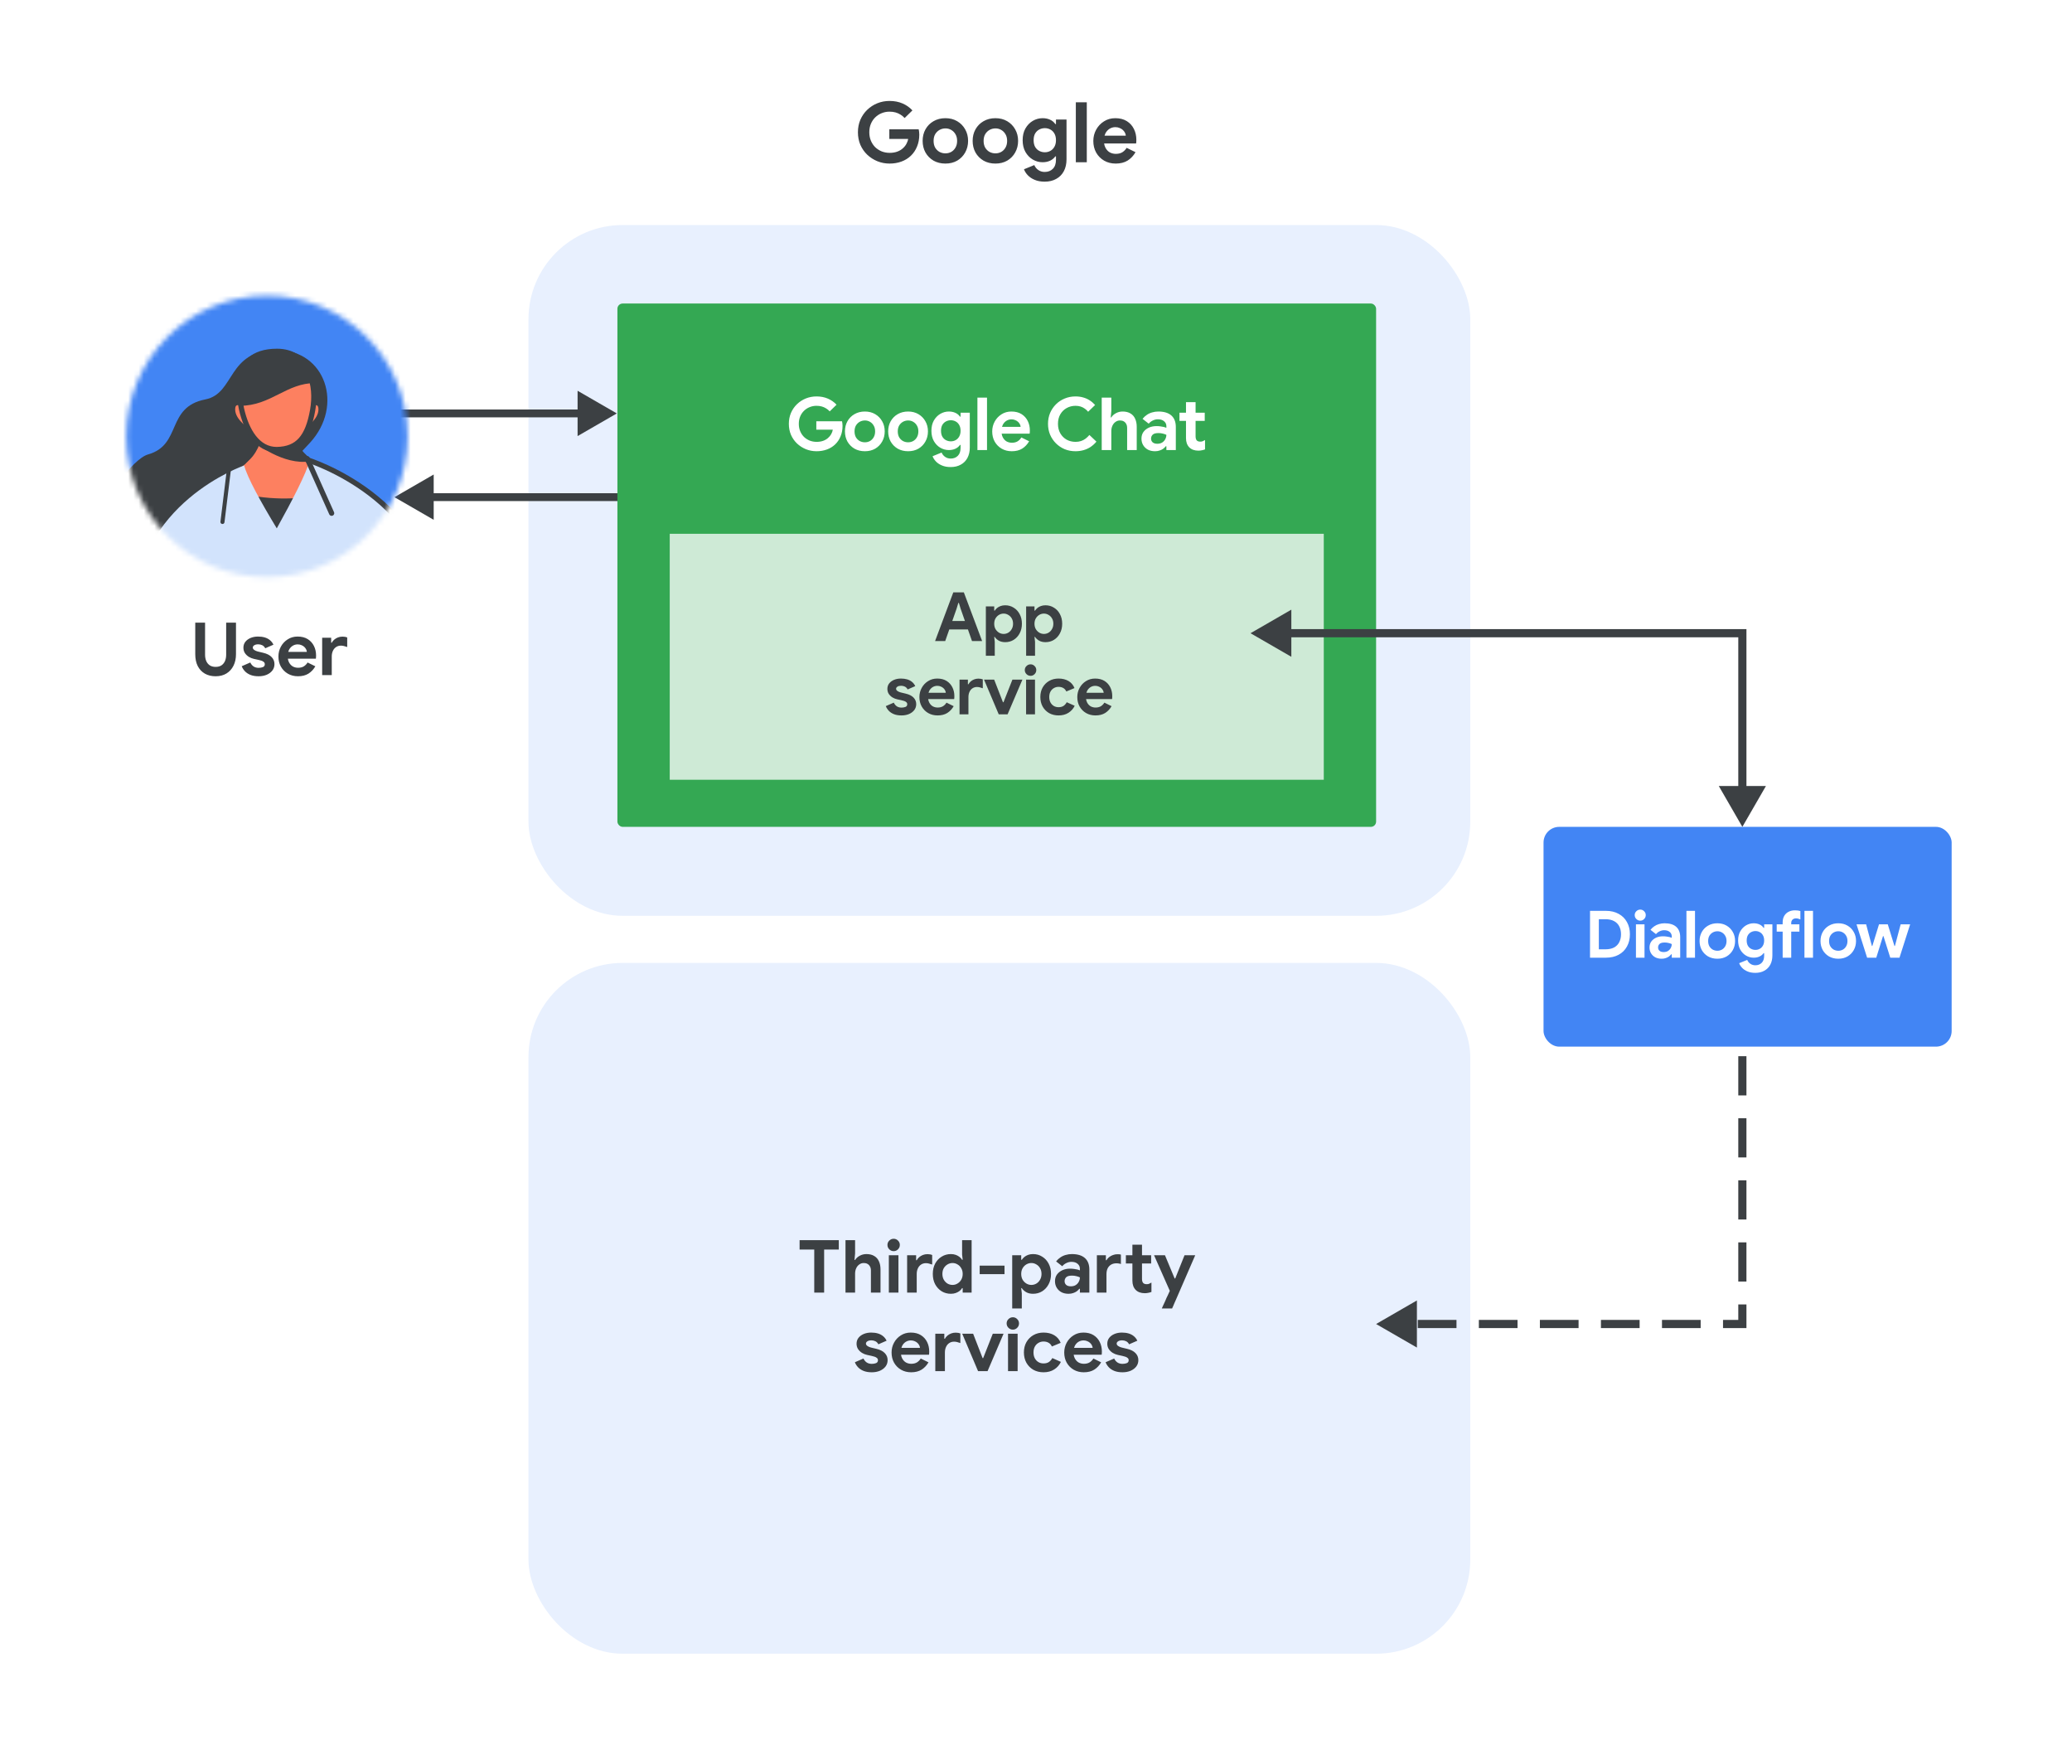 <svg width="396" height="337" viewBox="0 0 396 337" fill="none" xmlns="http://www.w3.org/2000/svg">
<rect width="396" height="337" fill="white"/>
<path d="M170.014 31.256C169.193 31.256 168.414 31.107 167.678 30.808C166.953 30.509 166.307 30.093 165.742 29.56C165.187 29.027 164.75 28.397 164.43 27.672C164.121 26.936 163.966 26.136 163.966 25.272C163.966 24.408 164.121 23.613 164.43 22.888C164.75 22.152 165.187 21.517 165.742 20.984C166.297 20.451 166.937 20.035 167.662 19.736C168.398 19.437 169.182 19.288 170.014 19.288C170.931 19.288 171.758 19.448 172.494 19.768C173.23 20.088 173.859 20.531 174.382 21.096L172.894 22.552C172.649 22.285 172.382 22.067 172.094 21.896C171.806 21.715 171.491 21.576 171.15 21.48C170.809 21.384 170.425 21.336 169.998 21.336C169.475 21.336 168.979 21.432 168.51 21.624C168.051 21.805 167.641 22.072 167.278 22.424C166.926 22.765 166.649 23.176 166.446 23.656C166.243 24.136 166.142 24.675 166.142 25.272C166.142 25.869 166.243 26.408 166.446 26.888C166.649 27.368 166.926 27.784 167.278 28.136C167.641 28.477 168.057 28.744 168.526 28.936C168.995 29.117 169.497 29.208 170.03 29.208C170.563 29.208 171.038 29.133 171.454 28.984C171.87 28.835 172.222 28.632 172.51 28.376C172.809 28.12 173.043 27.837 173.214 27.528C173.395 27.208 173.513 26.883 173.566 26.552H169.966V24.712H175.582C175.614 24.819 175.641 24.979 175.662 25.192C175.683 25.405 175.694 25.581 175.694 25.72C175.694 26.563 175.55 27.325 175.262 28.008C174.985 28.691 174.59 29.277 174.078 29.768C173.577 30.248 172.979 30.616 172.286 30.872C171.593 31.128 170.835 31.256 170.014 31.256ZM180.685 31.256C179.831 31.256 179.074 31.069 178.413 30.696C177.762 30.312 177.25 29.795 176.877 29.144C176.514 28.483 176.333 27.741 176.333 26.92C176.333 26.099 176.514 25.363 176.877 24.712C177.25 24.051 177.762 23.533 178.413 23.16C179.074 22.776 179.831 22.584 180.685 22.584C181.538 22.584 182.29 22.776 182.941 23.16C183.591 23.544 184.098 24.061 184.461 24.712C184.834 25.363 185.021 26.099 185.021 26.92C185.021 27.741 184.834 28.483 184.461 29.144C184.098 29.795 183.591 30.312 182.941 30.696C182.29 31.069 181.538 31.256 180.685 31.256ZM180.685 29.304C181.09 29.304 181.458 29.213 181.789 29.032C182.13 28.84 182.402 28.568 182.605 28.216C182.818 27.853 182.925 27.421 182.925 26.92C182.925 26.419 182.818 25.992 182.605 25.64C182.402 25.288 182.13 25.016 181.789 24.824C181.458 24.632 181.095 24.536 180.701 24.536C180.295 24.536 179.917 24.632 179.565 24.824C179.223 25.016 178.946 25.288 178.733 25.64C178.53 25.992 178.429 26.419 178.429 26.92C178.429 27.421 178.53 27.853 178.733 28.216C178.946 28.568 179.223 28.84 179.565 29.032C179.917 29.213 180.29 29.304 180.685 29.304ZM190.243 31.256C189.389 31.256 188.632 31.069 187.971 30.696C187.32 30.312 186.808 29.795 186.435 29.144C186.072 28.483 185.891 27.741 185.891 26.92C185.891 26.099 186.072 25.363 186.435 24.712C186.808 24.051 187.32 23.533 187.971 23.16C188.632 22.776 189.389 22.584 190.243 22.584C191.096 22.584 191.848 22.776 192.499 23.16C193.149 23.544 193.656 24.061 194.019 24.712C194.392 25.363 194.579 26.099 194.579 26.92C194.579 27.741 194.392 28.483 194.019 29.144C193.656 29.795 193.149 30.312 192.499 30.696C191.848 31.069 191.096 31.256 190.243 31.256ZM190.243 29.304C190.648 29.304 191.016 29.213 191.347 29.032C191.688 28.84 191.96 28.568 192.163 28.216C192.376 27.853 192.483 27.421 192.483 26.92C192.483 26.419 192.376 25.992 192.163 25.64C191.96 25.288 191.688 25.016 191.347 24.824C191.016 24.632 190.653 24.536 190.259 24.536C189.853 24.536 189.475 24.632 189.123 24.824C188.781 25.016 188.504 25.288 188.291 25.64C188.088 25.992 187.987 26.419 187.987 26.92C187.987 27.421 188.088 27.853 188.291 28.216C188.504 28.568 188.781 28.84 189.123 29.032C189.475 29.213 189.848 29.304 190.243 29.304ZM199.657 34.712C198.921 34.712 198.281 34.595 197.737 34.36C197.203 34.136 196.766 33.843 196.425 33.48C196.083 33.117 195.843 32.739 195.705 32.344L197.673 31.544C197.843 31.939 198.099 32.253 198.441 32.488C198.793 32.733 199.198 32.856 199.657 32.856C200.307 32.856 200.83 32.653 201.225 32.248C201.619 31.853 201.817 31.277 201.817 30.52V29.88H201.689C201.433 30.243 201.097 30.52 200.681 30.712C200.265 30.904 199.79 31 199.257 31C198.595 31 197.971 30.829 197.385 30.488C196.809 30.147 196.339 29.661 195.977 29.032C195.625 28.403 195.449 27.656 195.449 26.792C195.449 25.917 195.625 25.171 195.977 24.552C196.339 23.923 196.809 23.437 197.385 23.096C197.971 22.755 198.595 22.584 199.257 22.584C199.79 22.584 200.265 22.68 200.681 22.872C201.097 23.053 201.433 23.331 201.689 23.704H201.817V22.84H203.833V30.44C203.833 31.315 203.662 32.072 203.321 32.712C202.979 33.352 202.494 33.843 201.865 34.184C201.246 34.536 200.51 34.712 199.657 34.712ZM199.689 29.096C200.062 29.096 200.409 29.011 200.729 28.84C201.059 28.659 201.321 28.397 201.513 28.056C201.715 27.704 201.817 27.283 201.817 26.792C201.817 26.28 201.715 25.853 201.513 25.512C201.321 25.171 201.059 24.915 200.729 24.744C200.409 24.573 200.062 24.488 199.689 24.488C199.315 24.488 198.963 24.573 198.633 24.744C198.302 24.915 198.035 25.171 197.833 25.512C197.641 25.853 197.545 26.28 197.545 26.792C197.545 27.293 197.641 27.72 197.833 28.072C198.035 28.413 198.302 28.669 198.633 28.84C198.963 29.011 199.315 29.096 199.689 29.096ZM205.611 31V19.544H207.707V31H205.611ZM213.227 31.256C212.406 31.256 211.67 31.069 211.019 30.696C210.379 30.323 209.873 29.811 209.499 29.16C209.137 28.509 208.955 27.768 208.955 26.936C208.955 26.157 209.137 25.437 209.499 24.776C209.862 24.115 210.358 23.587 210.987 23.192C211.617 22.787 212.337 22.584 213.147 22.584C214.022 22.584 214.758 22.771 215.355 23.144C215.953 23.517 216.406 24.019 216.715 24.648C217.025 25.267 217.179 25.955 217.179 26.712C217.179 26.883 217.174 27.032 217.163 27.16C217.153 27.277 217.142 27.363 217.131 27.416H211.019C211.062 27.725 211.147 27.997 211.275 28.232C211.478 28.616 211.75 28.909 212.091 29.112C212.443 29.304 212.833 29.4 213.259 29.4C213.761 29.4 214.182 29.293 214.523 29.08C214.865 28.856 215.131 28.579 215.323 28.248L217.019 29.08C216.635 29.752 216.134 30.285 215.515 30.68C214.897 31.064 214.134 31.256 213.227 31.256ZM211.099 25.928H215.163C215.153 25.747 215.099 25.56 215.003 25.368C214.907 25.176 214.774 25 214.603 24.84C214.433 24.68 214.225 24.552 213.979 24.456C213.745 24.349 213.473 24.296 213.163 24.296C212.758 24.296 212.385 24.403 212.043 24.616C211.713 24.829 211.451 25.123 211.259 25.496C211.195 25.635 211.142 25.779 211.099 25.928Z" fill="#3C4043"/>
<rect x="101" y="43" width="180" height="132" rx="18" fill="#E8F0FE"/>
<rect x="101" y="184" width="180" height="132" rx="18" fill="#E8F0FE"/>
<path d="M52.888 78.25H52.138V79.75H52.888V78.25ZM117.888 79L110.388 74.67V83.33L117.888 79ZM52.888 79.75H111.138V78.25H52.888V79.75Z" fill="#3C4043"/>
<path d="M75.388 95L82.888 99.33V90.67L75.388 95ZM139.388 95.75H140.138V94.25H139.388V95.75ZM82.138 95.75H139.388V94.25H82.138V95.75Z" fill="#3C4043"/>
<rect x="118" y="58" width="145" height="100" rx="1" fill="#34A853"/>
<mask id="path-7-inside-1_765_7036" fill="white">
<rect x="118" y="200" width="145" height="100" rx="1"/>
</mask>
<rect x="118" y="200" width="145" height="100" rx="1" fill="white" stroke="#3C4043" stroke-width="3" mask="url(#path-7-inside-1_765_7036)"/>
<rect x="128" y="102" width="125" height="47" fill="#CEEAD6"/>
<path d="M156.056 86.224C155.337 86.224 154.656 86.093 154.012 85.832C153.377 85.571 152.813 85.207 152.318 84.74C151.833 84.273 151.45 83.723 151.17 83.088C150.899 82.444 150.764 81.744 150.764 80.988C150.764 80.232 150.899 79.537 151.17 78.902C151.45 78.258 151.833 77.703 152.318 77.236C152.803 76.769 153.363 76.405 153.998 76.144C154.642 75.883 155.328 75.752 156.056 75.752C156.859 75.752 157.582 75.892 158.226 76.172C158.87 76.452 159.421 76.839 159.878 77.334L158.576 78.608C158.361 78.375 158.128 78.183 157.876 78.034C157.624 77.875 157.349 77.754 157.05 77.67C156.751 77.586 156.415 77.544 156.042 77.544C155.585 77.544 155.151 77.628 154.74 77.796C154.339 77.955 153.979 78.188 153.662 78.496C153.354 78.795 153.111 79.154 152.934 79.574C152.757 79.994 152.668 80.465 152.668 80.988C152.668 81.511 152.757 81.982 152.934 82.402C153.111 82.822 153.354 83.186 153.662 83.494C153.979 83.793 154.343 84.026 154.754 84.194C155.165 84.353 155.603 84.432 156.07 84.432C156.537 84.432 156.952 84.367 157.316 84.236C157.68 84.105 157.988 83.928 158.24 83.704C158.501 83.48 158.707 83.233 158.856 82.962C159.015 82.682 159.117 82.397 159.164 82.108H156.014V80.498H160.928C160.956 80.591 160.979 80.731 160.998 80.918C161.017 81.105 161.026 81.259 161.026 81.38C161.026 82.117 160.9 82.785 160.648 83.382C160.405 83.979 160.06 84.493 159.612 84.922C159.173 85.342 158.651 85.664 158.044 85.888C157.437 86.112 156.775 86.224 156.056 86.224ZM165.293 86.224C164.546 86.224 163.884 86.061 163.305 85.734C162.736 85.398 162.288 84.945 161.961 84.376C161.644 83.797 161.485 83.149 161.485 82.43C161.485 81.711 161.644 81.067 161.961 80.498C162.288 79.919 162.736 79.467 163.305 79.14C163.884 78.804 164.546 78.636 165.293 78.636C166.04 78.636 166.698 78.804 167.267 79.14C167.836 79.476 168.28 79.929 168.597 80.498C168.924 81.067 169.087 81.711 169.087 82.43C169.087 83.149 168.924 83.797 168.597 84.376C168.28 84.945 167.836 85.398 167.267 85.734C166.698 86.061 166.04 86.224 165.293 86.224ZM165.293 84.516C165.648 84.516 165.97 84.437 166.259 84.278C166.558 84.11 166.796 83.872 166.973 83.564C167.16 83.247 167.253 82.869 167.253 82.43C167.253 81.991 167.16 81.618 166.973 81.31C166.796 81.002 166.558 80.764 166.259 80.596C165.97 80.428 165.652 80.344 165.307 80.344C164.952 80.344 164.621 80.428 164.313 80.596C164.014 80.764 163.772 81.002 163.585 81.31C163.408 81.618 163.319 81.991 163.319 82.43C163.319 82.869 163.408 83.247 163.585 83.564C163.772 83.872 164.014 84.11 164.313 84.278C164.621 84.437 164.948 84.516 165.293 84.516ZM173.556 86.224C172.81 86.224 172.147 86.061 171.568 85.734C170.999 85.398 170.551 84.945 170.224 84.376C169.907 83.797 169.748 83.149 169.748 82.43C169.748 81.711 169.907 81.067 170.224 80.498C170.551 79.919 170.999 79.467 171.568 79.14C172.147 78.804 172.81 78.636 173.556 78.636C174.303 78.636 174.961 78.804 175.53 79.14C176.1 79.476 176.543 79.929 176.86 80.498C177.187 81.067 177.35 81.711 177.35 82.43C177.35 83.149 177.187 83.797 176.86 84.376C176.543 84.945 176.1 85.398 175.53 85.734C174.961 86.061 174.303 86.224 173.556 86.224ZM173.556 84.516C173.911 84.516 174.233 84.437 174.522 84.278C174.821 84.11 175.059 83.872 175.236 83.564C175.423 83.247 175.516 82.869 175.516 82.43C175.516 81.991 175.423 81.618 175.236 81.31C175.059 81.002 174.821 80.764 174.522 80.596C174.233 80.428 173.916 80.344 173.57 80.344C173.216 80.344 172.884 80.428 172.576 80.596C172.278 80.764 172.035 81.002 171.848 81.31C171.671 81.618 171.582 81.991 171.582 82.43C171.582 82.869 171.671 83.247 171.848 83.564C172.035 83.872 172.278 84.11 172.576 84.278C172.884 84.437 173.211 84.516 173.556 84.516ZM181.694 89.248C181.05 89.248 180.49 89.145 180.014 88.94C179.547 88.744 179.164 88.487 178.866 88.17C178.567 87.853 178.357 87.521 178.236 87.176L179.958 86.476C180.107 86.821 180.331 87.097 180.63 87.302C180.938 87.517 181.292 87.624 181.694 87.624C182.263 87.624 182.72 87.447 183.066 87.092C183.411 86.747 183.584 86.243 183.584 85.58V85.02H183.472C183.248 85.337 182.954 85.58 182.59 85.748C182.226 85.916 181.81 86 181.344 86C180.765 86 180.219 85.851 179.706 85.552C179.202 85.253 178.791 84.829 178.474 84.278C178.166 83.727 178.012 83.074 178.012 82.318C178.012 81.553 178.166 80.899 178.474 80.358C178.791 79.807 179.202 79.383 179.706 79.084C180.219 78.785 180.765 78.636 181.344 78.636C181.81 78.636 182.226 78.72 182.59 78.888C182.954 79.047 183.248 79.289 183.472 79.616H183.584V78.86H185.348V85.51C185.348 86.275 185.198 86.938 184.9 87.498C184.601 88.058 184.176 88.487 183.626 88.786C183.084 89.094 182.44 89.248 181.694 89.248ZM181.722 84.334C182.048 84.334 182.352 84.259 182.632 84.11C182.921 83.951 183.15 83.723 183.318 83.424C183.495 83.116 183.584 82.747 183.584 82.318C183.584 81.87 183.495 81.497 183.318 81.198C183.15 80.899 182.921 80.675 182.632 80.526C182.352 80.377 182.048 80.302 181.722 80.302C181.395 80.302 181.087 80.377 180.798 80.526C180.508 80.675 180.275 80.899 180.098 81.198C179.93 81.497 179.846 81.87 179.846 82.318C179.846 82.757 179.93 83.13 180.098 83.438C180.275 83.737 180.508 83.961 180.798 84.11C181.087 84.259 181.395 84.334 181.722 84.334ZM186.804 86V75.976H188.638V86H186.804ZM193.368 86.224C192.649 86.224 192.005 86.061 191.436 85.734C190.876 85.407 190.433 84.959 190.106 84.39C189.789 83.821 189.63 83.172 189.63 82.444C189.63 81.763 189.789 81.133 190.106 80.554C190.423 79.975 190.857 79.513 191.408 79.168C191.959 78.813 192.589 78.636 193.298 78.636C194.063 78.636 194.707 78.799 195.23 79.126C195.753 79.453 196.149 79.891 196.42 80.442C196.691 80.983 196.826 81.585 196.826 82.248C196.826 82.397 196.821 82.528 196.812 82.64C196.803 82.743 196.793 82.817 196.784 82.864H191.436C191.473 83.135 191.548 83.373 191.66 83.578C191.837 83.914 192.075 84.171 192.374 84.348C192.682 84.516 193.023 84.6 193.396 84.6C193.835 84.6 194.203 84.507 194.502 84.32C194.801 84.124 195.034 83.881 195.202 83.592L196.686 84.32C196.35 84.908 195.911 85.375 195.37 85.72C194.829 86.056 194.161 86.224 193.368 86.224ZM191.506 81.562H195.062C195.053 81.403 195.006 81.24 194.922 81.072C194.838 80.904 194.721 80.75 194.572 80.61C194.423 80.47 194.241 80.358 194.026 80.274C193.821 80.181 193.583 80.134 193.312 80.134C192.957 80.134 192.631 80.227 192.332 80.414C192.043 80.601 191.814 80.857 191.646 81.184C191.59 81.305 191.543 81.431 191.506 81.562ZM205.545 86.224C204.807 86.224 204.117 86.093 203.473 85.832C202.838 85.561 202.283 85.188 201.807 84.712C201.331 84.236 200.957 83.681 200.687 83.046C200.425 82.411 200.295 81.725 200.295 80.988C200.295 80.251 200.425 79.565 200.687 78.93C200.957 78.295 201.331 77.74 201.807 77.264C202.283 76.788 202.838 76.419 203.473 76.158C204.117 75.887 204.807 75.752 205.545 75.752C206.077 75.752 206.567 75.817 207.015 75.948C207.463 76.069 207.873 76.251 208.247 76.494C208.629 76.737 208.979 77.035 209.297 77.39L207.967 78.678C207.771 78.445 207.551 78.244 207.309 78.076C207.075 77.908 206.814 77.777 206.525 77.684C206.235 77.591 205.913 77.544 205.559 77.544C204.933 77.544 204.364 77.689 203.851 77.978C203.347 78.258 202.945 78.655 202.647 79.168C202.348 79.681 202.199 80.288 202.199 80.988C202.199 81.679 202.348 82.285 202.647 82.808C202.945 83.321 203.347 83.723 203.851 84.012C204.364 84.292 204.933 84.432 205.559 84.432C205.932 84.432 206.277 84.381 206.595 84.278C206.912 84.175 207.201 84.026 207.463 83.83C207.733 83.625 207.981 83.387 208.205 83.116L209.549 84.39C209.222 84.782 208.853 85.118 208.443 85.398C208.032 85.669 207.584 85.874 207.099 86.014C206.613 86.154 206.095 86.224 205.545 86.224ZM210.56 86V75.976H212.394V78.51L212.282 79.756H212.394C212.599 79.429 212.893 79.163 213.276 78.958C213.668 78.743 214.097 78.636 214.564 78.636C215.152 78.636 215.647 78.757 216.048 79C216.449 79.233 216.748 79.569 216.944 80.008C217.149 80.447 217.252 80.965 217.252 81.562V86H215.418V81.786C215.418 81.469 215.357 81.207 215.236 81.002C215.124 80.787 214.965 80.624 214.76 80.512C214.564 80.4 214.331 80.344 214.06 80.344C213.733 80.344 213.444 80.437 213.192 80.624C212.94 80.801 212.744 81.044 212.604 81.352C212.464 81.66 212.394 82.001 212.394 82.374V86H210.56ZM220.747 86.224C220.243 86.224 219.795 86.126 219.403 85.93C219.021 85.725 218.717 85.44 218.493 85.076C218.269 84.712 218.157 84.292 218.157 83.816C218.157 83.321 218.283 82.897 218.535 82.542C218.797 82.187 219.142 81.912 219.571 81.716C220.01 81.52 220.495 81.422 221.027 81.422C221.317 81.422 221.578 81.441 221.811 81.478C222.054 81.506 222.269 81.543 222.455 81.59C222.642 81.637 222.796 81.688 222.917 81.744V81.436C222.917 81.053 222.773 80.741 222.483 80.498C222.194 80.246 221.797 80.12 221.293 80.12C220.957 80.12 220.631 80.199 220.313 80.358C220.005 80.507 219.749 80.708 219.543 80.96L218.367 80.036C218.601 79.737 218.871 79.485 219.179 79.28C219.487 79.065 219.828 78.907 220.201 78.804C220.575 78.692 220.967 78.636 221.377 78.636C222.469 78.636 223.3 78.888 223.869 79.392C224.439 79.896 224.723 80.633 224.723 81.604V86H222.917V85.272H222.805C222.675 85.44 222.511 85.599 222.315 85.748C222.119 85.888 221.891 86 221.629 86.084C221.368 86.177 221.074 86.224 220.747 86.224ZM221.181 84.796C221.555 84.796 221.867 84.717 222.119 84.558C222.381 84.39 222.577 84.175 222.707 83.914C222.847 83.653 222.917 83.377 222.917 83.088C222.712 82.985 222.479 82.906 222.217 82.85C221.956 82.785 221.69 82.752 221.419 82.752C220.878 82.752 220.505 82.855 220.299 83.06C220.094 83.265 219.991 83.517 219.991 83.816C219.991 84.096 220.089 84.329 220.285 84.516C220.491 84.703 220.789 84.796 221.181 84.796ZM225.42 78.86H226.666V76.844H228.5V78.86H230.25V80.428H228.5V83.382C228.5 83.709 228.57 83.961 228.71 84.138C228.85 84.306 229.084 84.39 229.41 84.39C229.597 84.39 229.751 84.362 229.872 84.306C230.003 84.25 230.148 84.175 230.306 84.082V85.874C230.11 85.949 229.905 86.005 229.69 86.042C229.485 86.089 229.266 86.112 229.032 86.112C228.295 86.112 227.716 85.902 227.296 85.482C226.876 85.053 226.666 84.465 226.666 83.718V80.428H225.42V78.86Z" fill="white"/>
<path d="M178.71 122.5L182.194 113.192H184.209L187.706 122.5H185.769L184.989 120.277H181.427L180.647 122.5H178.71ZM184.417 118.665L183.598 116.325L183.26 115.207H183.156L182.818 116.325L181.999 118.665H184.417ZM188.416 125.308V115.87H190.015V116.676H190.119C190.231 116.503 190.379 116.338 190.561 116.182C190.751 116.026 190.977 115.9 191.237 115.805C191.497 115.71 191.787 115.662 192.108 115.662C192.714 115.662 193.256 115.814 193.733 116.117C194.218 116.412 194.599 116.823 194.877 117.352C195.163 117.881 195.306 118.492 195.306 119.185C195.306 119.878 195.163 120.489 194.877 121.018C194.599 121.547 194.218 121.963 193.733 122.266C193.256 122.561 192.714 122.708 192.108 122.708C191.631 122.708 191.219 122.608 190.873 122.409C190.535 122.201 190.283 121.967 190.119 121.707H190.015L190.119 122.643V125.308H188.416ZM191.809 121.135C192.129 121.135 192.424 121.057 192.693 120.901C192.97 120.736 193.191 120.507 193.356 120.212C193.529 119.917 193.616 119.575 193.616 119.185C193.616 118.786 193.529 118.444 193.356 118.158C193.191 117.872 192.97 117.651 192.693 117.495C192.424 117.33 192.129 117.248 191.809 117.248C191.497 117.248 191.202 117.33 190.925 117.495C190.656 117.651 190.435 117.876 190.262 118.171C190.097 118.457 190.015 118.795 190.015 119.185C190.015 119.575 190.097 119.917 190.262 120.212C190.435 120.498 190.656 120.723 190.925 120.888C191.202 121.053 191.497 121.135 191.809 121.135ZM196.114 125.308V115.87H197.713V116.676H197.817C197.93 116.503 198.077 116.338 198.259 116.182C198.45 116.026 198.675 115.9 198.935 115.805C199.195 115.71 199.486 115.662 199.806 115.662C200.413 115.662 200.955 115.814 201.431 116.117C201.917 116.412 202.298 116.823 202.575 117.352C202.861 117.881 203.004 118.492 203.004 119.185C203.004 119.878 202.861 120.489 202.575 121.018C202.298 121.547 201.917 121.963 201.431 122.266C200.955 122.561 200.413 122.708 199.806 122.708C199.33 122.708 198.918 122.608 198.571 122.409C198.233 122.201 197.982 121.967 197.817 121.707H197.713L197.817 122.643V125.308H196.114ZM199.507 121.135C199.828 121.135 200.123 121.057 200.391 120.901C200.669 120.736 200.89 120.507 201.054 120.212C201.228 119.917 201.314 119.575 201.314 119.185C201.314 118.786 201.228 118.444 201.054 118.158C200.89 117.872 200.669 117.651 200.391 117.495C200.123 117.33 199.828 117.248 199.507 117.248C199.195 117.248 198.901 117.33 198.623 117.495C198.355 117.651 198.134 117.876 197.96 118.171C197.796 118.457 197.713 118.795 197.713 119.185C197.713 119.575 197.796 119.917 197.96 120.212C198.134 120.498 198.355 120.723 198.623 120.888C198.901 121.053 199.195 121.135 199.507 121.135ZM172.3 136.708C171.728 136.708 171.238 136.626 170.831 136.461C170.432 136.296 170.107 136.08 169.856 135.811C169.604 135.542 169.418 135.248 169.297 134.927L170.818 134.264C170.965 134.576 171.164 134.814 171.416 134.979C171.667 135.135 171.962 135.213 172.3 135.213C172.577 135.213 172.828 135.17 173.054 135.083C173.279 134.988 173.392 134.819 173.392 134.576C173.392 134.403 173.331 134.268 173.21 134.173C173.097 134.069 172.954 133.991 172.781 133.939C172.607 133.878 172.43 133.831 172.248 133.796L171.468 133.627C171.147 133.558 170.844 133.436 170.558 133.263C170.272 133.081 170.038 132.856 169.856 132.587C169.682 132.31 169.596 131.993 169.596 131.638C169.596 131.239 169.708 130.893 169.934 130.598C170.168 130.303 170.48 130.074 170.87 129.909C171.268 129.744 171.706 129.662 172.183 129.662C172.625 129.662 173.023 129.714 173.379 129.818C173.734 129.922 174.042 130.082 174.302 130.299C174.562 130.507 174.77 130.776 174.926 131.105L173.47 131.742C173.331 131.482 173.149 131.3 172.924 131.196C172.707 131.092 172.473 131.04 172.222 131.04C171.927 131.04 171.693 131.096 171.52 131.209C171.346 131.322 171.26 131.456 171.26 131.612C171.26 131.777 171.346 131.92 171.52 132.041C171.693 132.162 171.901 132.253 172.144 132.314L173.119 132.548C173.777 132.704 174.271 132.955 174.601 133.302C174.939 133.649 175.108 134.065 175.108 134.55C175.108 134.983 174.982 135.365 174.731 135.694C174.479 136.015 174.141 136.266 173.717 136.448C173.292 136.621 172.82 136.708 172.3 136.708ZM179.187 136.708C178.519 136.708 177.921 136.556 177.393 136.253C176.873 135.95 176.461 135.534 176.158 135.005C175.863 134.476 175.716 133.874 175.716 133.198C175.716 132.565 175.863 131.98 176.158 131.443C176.452 130.906 176.855 130.477 177.367 130.156C177.878 129.827 178.463 129.662 179.122 129.662C179.832 129.662 180.43 129.814 180.916 130.117C181.401 130.42 181.769 130.828 182.021 131.339C182.272 131.842 182.398 132.401 182.398 133.016C182.398 133.155 182.393 133.276 182.385 133.38C182.376 133.475 182.367 133.545 182.359 133.588H177.393C177.427 133.839 177.497 134.06 177.601 134.251C177.765 134.563 177.986 134.801 178.264 134.966C178.55 135.122 178.866 135.2 179.213 135.2C179.62 135.2 179.962 135.113 180.24 134.94C180.517 134.758 180.734 134.533 180.89 134.264L182.268 134.94C181.956 135.486 181.548 135.919 181.046 136.24C180.543 136.552 179.923 136.708 179.187 136.708ZM177.458 132.379H180.76C180.751 132.232 180.708 132.08 180.63 131.924C180.552 131.768 180.443 131.625 180.305 131.495C180.166 131.365 179.997 131.261 179.798 131.183C179.607 131.096 179.386 131.053 179.135 131.053C178.805 131.053 178.502 131.14 178.225 131.313C177.956 131.486 177.744 131.725 177.588 132.028C177.536 132.141 177.492 132.258 177.458 132.379ZM183.385 136.5V129.87H184.984V130.754H185.088C185.2 130.546 185.348 130.364 185.53 130.208C185.72 130.043 185.941 129.913 186.193 129.818C186.444 129.723 186.713 129.675 186.999 129.675C187.172 129.675 187.328 129.688 187.467 129.714C187.605 129.74 187.727 129.775 187.831 129.818V131.521C187.649 131.452 187.467 131.395 187.285 131.352C187.111 131.3 186.925 131.274 186.726 131.274C186.388 131.274 186.093 131.361 185.842 131.534C185.599 131.699 185.413 131.928 185.283 132.223C185.153 132.509 185.088 132.834 185.088 133.198V136.5H183.385ZM190.878 136.5L188.07 129.87H190.007L191.684 134.186H191.788L193.491 129.87H195.402L192.568 136.5H190.878ZM196.105 136.5V129.87H197.808V136.5H196.105ZM196.963 129.142C196.66 129.142 196.4 129.034 196.183 128.817C195.966 128.6 195.858 128.34 195.858 128.037C195.858 127.734 195.966 127.478 196.183 127.27C196.4 127.053 196.66 126.945 196.963 126.945C197.266 126.945 197.522 127.053 197.73 127.27C197.947 127.478 198.055 127.734 198.055 128.037C198.055 128.34 197.947 128.6 197.73 128.817C197.522 129.034 197.266 129.142 196.963 129.142ZM202.313 136.708C201.637 136.708 201.034 136.561 200.506 136.266C199.986 135.963 199.574 135.547 199.271 135.018C198.976 134.481 198.829 133.87 198.829 133.185C198.829 132.5 198.976 131.894 199.271 131.365C199.574 130.836 199.986 130.42 200.506 130.117C201.034 129.814 201.637 129.662 202.313 129.662C203.049 129.662 203.682 129.818 204.211 130.13C204.739 130.442 205.121 130.893 205.355 131.482L203.795 132.132C203.656 131.829 203.461 131.608 203.21 131.469C202.958 131.322 202.659 131.248 202.313 131.248C201.975 131.248 201.671 131.33 201.403 131.495C201.134 131.651 200.922 131.872 200.766 132.158C200.61 132.444 200.532 132.786 200.532 133.185C200.532 133.584 200.61 133.93 200.766 134.225C200.922 134.511 201.134 134.736 201.403 134.901C201.671 135.057 201.975 135.135 202.313 135.135C202.694 135.135 203.01 135.053 203.262 134.888C203.513 134.715 203.717 134.481 203.873 134.186L205.394 134.862C205.134 135.417 204.739 135.863 204.211 136.201C203.682 136.539 203.049 136.708 202.313 136.708ZM209.363 136.708C208.696 136.708 208.098 136.556 207.569 136.253C207.049 135.95 206.638 135.534 206.334 135.005C206.04 134.476 205.892 133.874 205.892 133.198C205.892 132.565 206.04 131.98 206.334 131.443C206.629 130.906 207.032 130.477 207.543 130.156C208.055 129.827 208.64 129.662 209.298 129.662C210.009 129.662 210.607 129.814 211.092 130.117C211.578 130.42 211.946 130.828 212.197 131.339C212.449 131.842 212.574 132.401 212.574 133.016C212.574 133.155 212.57 133.276 212.561 133.38C212.553 133.475 212.544 133.545 212.535 133.588H207.569C207.604 133.839 207.673 134.06 207.777 134.251C207.942 134.563 208.163 134.801 208.44 134.966C208.726 135.122 209.043 135.2 209.389 135.2C209.797 135.2 210.139 135.113 210.416 134.94C210.694 134.758 210.91 134.533 211.066 134.264L212.444 134.94C212.132 135.486 211.725 135.919 211.222 136.24C210.72 136.552 210.1 136.708 209.363 136.708ZM207.634 132.379H210.936C210.928 132.232 210.884 132.08 210.806 131.924C210.728 131.768 210.62 131.625 210.481 131.495C210.343 131.365 210.174 131.261 209.974 131.183C209.784 131.096 209.563 131.053 209.311 131.053C208.982 131.053 208.679 131.14 208.401 131.313C208.133 131.486 207.92 131.725 207.764 132.028C207.712 132.141 207.669 132.258 207.634 132.379Z" fill="#3C4043"/>
<path d="M333.78 170V169.22H332.22V170H333.78ZM333 253V253.78H333.78V253H333ZM263 253L270.8 257.503V248.497L263 253ZM265.917 253.78H266.697V252.22H265.917V253.78ZM271.75 252.22H270.97V253.78H271.75V252.22ZM277.583 253.78H278.363V252.22H277.583V253.78ZM283.417 252.22H282.637V253.78H283.417V252.22ZM289.25 253.78H290.03V252.22H289.25V253.78ZM295.083 252.22H294.303V253.78H295.083V252.22ZM300.917 253.78H301.697V252.22H300.917V253.78ZM306.75 252.22H305.97V253.78H306.75V252.22ZM312.583 253.78H313.363V252.22H312.583V253.78ZM318.417 252.22H317.637V253.78H318.417V252.22ZM324.25 253.78H325.03V252.22H324.25V253.78ZM330.083 252.22H329.303V253.78H330.083V252.22ZM333.78 250.036V249.256H332.22V250.036H333.78ZM332.22 244.107V244.887H333.78V244.107H332.22ZM333.78 238.179V237.399H332.22V238.179H333.78ZM332.22 232.25V233.03H333.78V232.25H332.22ZM333.78 226.321V225.541H332.22V226.321H333.78ZM332.22 220.393V221.173H333.78V220.393H332.22ZM333.78 214.464V213.684H332.22V214.464H333.78ZM332.22 208.536V209.316H333.78V208.536H332.22ZM333.78 202.607V201.827H332.22V202.607H333.78ZM332.22 196.679V197.459H333.78V196.679H332.22ZM333.78 190.75V189.97H332.22V190.75H333.78ZM332.22 184.821V185.601H333.78V184.821H332.22ZM333.78 178.893V178.113H332.22V178.893H333.78ZM332.22 172.964V173.744H333.78V172.964H332.22ZM271.75 253.78H277.583V252.22H271.75V253.78ZM283.417 253.78H289.25V252.22H283.417V253.78ZM295.083 253.78H300.917V252.22H295.083V253.78ZM306.75 253.78H312.583V252.22H306.75V253.78ZM318.417 253.78H324.25V252.22H318.417V253.78ZM330.083 253.78H333V252.22H330.083V253.78ZM333.78 253V250.036H332.22V253H333.78ZM333.78 244.107V238.179H332.22V244.107H333.78ZM333.78 232.25V226.321H332.22V232.25H333.78ZM333.78 220.393V214.464H332.22V220.393H333.78ZM333.78 208.536V202.607H332.22V208.536H333.78ZM333.78 196.679V190.75H332.22V196.679H333.78ZM333.78 184.821V178.893H332.22V184.821H333.78ZM333.78 172.964V170H332.22V172.964H333.78Z" fill="#3C4043"/>
<path d="M239 121L246.8 125.503V116.497L239 121ZM333 121H333.78V120.22H333V121ZM333 158L337.503 150.2H328.497L333 158ZM246.02 121.78L333 121.78V120.22L246.02 120.22V121.78ZM332.22 121V150.98H333.78V121H332.22Z" fill="#3C4043"/>
<rect x="295" y="158" width="78" height="42" rx="3" fill="#4285F4"/>
<path d="M155.619 247V238.768H152.819V236.976H160.309V238.768H157.509V247H155.619ZM161.591 247V236.976H163.425V239.51L163.313 240.756H163.425C163.631 240.429 163.925 240.163 164.307 239.958C164.699 239.743 165.129 239.636 165.595 239.636C166.183 239.636 166.678 239.757 167.079 240C167.481 240.233 167.779 240.569 167.975 241.008C168.181 241.447 168.283 241.965 168.283 242.562V247H166.449V242.786C166.449 242.469 166.389 242.207 166.267 242.002C166.155 241.787 165.997 241.624 165.791 241.512C165.595 241.4 165.362 241.344 165.091 241.344C164.765 241.344 164.475 241.437 164.223 241.624C163.971 241.801 163.775 242.044 163.635 242.352C163.495 242.66 163.425 243.001 163.425 243.374V247H161.591ZM169.875 247V239.86H171.709V247H169.875ZM170.799 239.076C170.473 239.076 170.193 238.959 169.959 238.726C169.726 238.493 169.609 238.213 169.609 237.886C169.609 237.559 169.726 237.284 169.959 237.06C170.193 236.827 170.473 236.71 170.799 236.71C171.126 236.71 171.401 236.827 171.625 237.06C171.859 237.284 171.975 237.559 171.975 237.886C171.975 238.213 171.859 238.493 171.625 238.726C171.401 238.959 171.126 239.076 170.799 239.076ZM173.369 247V239.86H175.091V240.812H175.203C175.324 240.588 175.483 240.392 175.679 240.224C175.884 240.047 176.122 239.907 176.393 239.804C176.663 239.701 176.953 239.65 177.261 239.65C177.447 239.65 177.615 239.664 177.765 239.692C177.914 239.72 178.045 239.757 178.157 239.804V241.638C177.961 241.563 177.765 241.503 177.569 241.456C177.382 241.4 177.181 241.372 176.967 241.372C176.603 241.372 176.285 241.465 176.015 241.652C175.753 241.829 175.553 242.077 175.413 242.394C175.273 242.702 175.203 243.052 175.203 243.444V247H173.369ZM181.735 247.224C181.082 247.224 180.494 247.065 179.971 246.748C179.449 246.421 179.033 245.973 178.725 245.404C178.427 244.835 178.277 244.177 178.277 243.43C178.277 242.683 178.427 242.025 178.725 241.456C179.033 240.887 179.449 240.443 179.971 240.126C180.494 239.799 181.082 239.636 181.735 239.636C182.081 239.636 182.393 239.687 182.673 239.79C182.953 239.893 183.196 240.028 183.401 240.196C183.607 240.364 183.765 240.541 183.877 240.728H183.989L183.877 239.72V236.976H185.697V247H183.989V246.146H183.877C183.765 246.333 183.607 246.51 183.401 246.678C183.196 246.837 182.953 246.967 182.673 247.07C182.393 247.173 182.081 247.224 181.735 247.224ZM182.043 245.53C182.389 245.53 182.706 245.441 182.995 245.264C183.294 245.087 183.532 244.844 183.709 244.536C183.896 244.219 183.989 243.85 183.989 243.43C183.989 243.01 183.896 242.646 183.709 242.338C183.532 242.021 183.294 241.778 182.995 241.61C182.706 241.433 182.389 241.344 182.043 241.344C181.707 241.344 181.39 241.433 181.091 241.61C180.802 241.778 180.564 242.016 180.377 242.324C180.2 242.632 180.111 243.001 180.111 243.43C180.111 243.85 180.2 244.219 180.377 244.536C180.564 244.853 180.802 245.101 181.091 245.278C181.39 245.446 181.707 245.53 182.043 245.53ZM187.237 243.472V241.848H191.983V243.472H187.237ZM193.453 250.024V239.86H195.175V240.728H195.287C195.409 240.541 195.567 240.364 195.763 240.196C195.969 240.028 196.211 239.893 196.491 239.79C196.771 239.687 197.084 239.636 197.429 239.636C198.083 239.636 198.666 239.799 199.179 240.126C199.702 240.443 200.113 240.887 200.411 241.456C200.719 242.025 200.873 242.683 200.873 243.43C200.873 244.177 200.719 244.835 200.411 245.404C200.113 245.973 199.702 246.421 199.179 246.748C198.666 247.065 198.083 247.224 197.429 247.224C196.916 247.224 196.473 247.117 196.099 246.902C195.735 246.678 195.465 246.426 195.287 246.146H195.175L195.287 247.154V250.024H193.453ZM197.107 245.53C197.453 245.53 197.77 245.446 198.059 245.278C198.358 245.101 198.596 244.853 198.773 244.536C198.96 244.219 199.053 243.85 199.053 243.43C199.053 243.001 198.96 242.632 198.773 242.324C198.596 242.016 198.358 241.778 198.059 241.61C197.77 241.433 197.453 241.344 197.107 241.344C196.771 241.344 196.454 241.433 196.155 241.61C195.866 241.778 195.628 242.021 195.441 242.338C195.264 242.646 195.175 243.01 195.175 243.43C195.175 243.85 195.264 244.219 195.441 244.536C195.628 244.844 195.866 245.087 196.155 245.264C196.454 245.441 196.771 245.53 197.107 245.53ZM204.221 247.224C203.717 247.224 203.269 247.126 202.877 246.93C202.494 246.725 202.191 246.44 201.967 246.076C201.743 245.712 201.631 245.292 201.631 244.816C201.631 244.321 201.757 243.897 202.009 243.542C202.27 243.187 202.615 242.912 203.045 242.716C203.483 242.52 203.969 242.422 204.501 242.422C204.79 242.422 205.051 242.441 205.285 242.478C205.527 242.506 205.742 242.543 205.929 242.59C206.115 242.637 206.269 242.688 206.391 242.744V242.436C206.391 242.053 206.246 241.741 205.957 241.498C205.667 241.246 205.271 241.12 204.767 241.12C204.431 241.12 204.104 241.199 203.787 241.358C203.479 241.507 203.222 241.708 203.017 241.96L201.841 241.036C202.074 240.737 202.345 240.485 202.653 240.28C202.961 240.065 203.301 239.907 203.675 239.804C204.048 239.692 204.44 239.636 204.851 239.636C205.943 239.636 206.773 239.888 207.343 240.392C207.912 240.896 208.197 241.633 208.197 242.604V247H206.391V246.272H206.279C206.148 246.44 205.985 246.599 205.789 246.748C205.593 246.888 205.364 247 205.103 247.084C204.841 247.177 204.547 247.224 204.221 247.224ZM204.655 245.796C205.028 245.796 205.341 245.717 205.593 245.558C205.854 245.39 206.05 245.175 206.181 244.914C206.321 244.653 206.391 244.377 206.391 244.088C206.185 243.985 205.952 243.906 205.691 243.85C205.429 243.785 205.163 243.752 204.893 243.752C204.351 243.752 203.978 243.855 203.773 244.06C203.567 244.265 203.465 244.517 203.465 244.816C203.465 245.096 203.563 245.329 203.759 245.516C203.964 245.703 204.263 245.796 204.655 245.796ZM215.178 239.86H216.424V237.844H218.258V239.86H220.008V241.428H218.258V244.382C218.258 244.709 218.328 244.961 218.468 245.138C218.608 245.306 218.842 245.39 219.168 245.39C219.355 245.39 219.509 245.362 219.63 245.306C219.761 245.25 219.906 245.175 220.064 245.082V246.874C219.868 246.949 219.663 247.005 219.448 247.042C219.243 247.089 219.024 247.112 218.79 247.112C218.053 247.112 217.474 246.902 217.054 246.482C216.634 246.053 216.424 245.465 216.424 244.718V241.428H215.178V239.86ZM209.634 247V239.86H211.356V240.812H211.468C211.599 240.579 211.772 240.378 211.986 240.21C212.201 240.042 212.444 239.911 212.714 239.818C212.985 239.715 213.265 239.664 213.554 239.664C213.713 239.664 213.844 239.669 213.946 239.678C214.049 239.687 214.142 239.711 214.226 239.748V241.54C214.124 241.493 213.998 241.461 213.848 241.442C213.708 241.414 213.545 241.4 213.358 241.4C212.976 241.4 212.64 241.484 212.35 241.652C212.07 241.82 211.851 242.058 211.692 242.366C211.543 242.674 211.468 243.047 211.468 243.486V247H209.634ZM224.161 249.702C224.133 249.767 224.105 249.823 224.077 249.87C224.059 249.926 224.04 249.977 224.021 250.024H222.047C222.085 249.949 222.155 249.791 222.257 249.548C222.369 249.315 222.463 249.114 222.537 248.946C222.593 248.834 222.659 248.689 222.733 248.512C222.808 248.335 222.883 248.157 222.957 247.98C223.041 247.812 223.107 247.681 223.153 247.588L223.573 246.664L220.563 239.86H222.649L224.497 244.298H224.609L226.387 239.86H228.431L224.749 248.344C224.647 248.587 224.553 248.797 224.469 248.974C224.395 249.151 224.334 249.296 224.287 249.408C224.241 249.529 224.199 249.627 224.161 249.702ZM166.618 262.224C166.002 262.224 165.475 262.135 165.036 261.958C164.607 261.781 164.257 261.547 163.986 261.258C163.715 260.969 163.515 260.651 163.384 260.306L165.022 259.592C165.181 259.928 165.395 260.185 165.666 260.362C165.937 260.53 166.254 260.614 166.618 260.614C166.917 260.614 167.187 260.567 167.43 260.474C167.673 260.371 167.794 260.189 167.794 259.928C167.794 259.741 167.729 259.597 167.598 259.494C167.477 259.382 167.323 259.298 167.136 259.242C166.949 259.177 166.758 259.125 166.562 259.088L165.722 258.906C165.377 258.831 165.05 258.701 164.742 258.514C164.434 258.318 164.182 258.075 163.986 257.786C163.799 257.487 163.706 257.147 163.706 256.764C163.706 256.335 163.827 255.961 164.07 255.644C164.322 255.327 164.658 255.079 165.078 254.902C165.507 254.725 165.979 254.636 166.492 254.636C166.968 254.636 167.397 254.692 167.78 254.804C168.163 254.916 168.494 255.089 168.774 255.322C169.054 255.546 169.278 255.835 169.446 256.19L167.878 256.876C167.729 256.596 167.533 256.4 167.29 256.288C167.057 256.176 166.805 256.12 166.534 256.12C166.217 256.12 165.965 256.181 165.778 256.302C165.591 256.423 165.498 256.568 165.498 256.736C165.498 256.913 165.591 257.067 165.778 257.198C165.965 257.329 166.189 257.427 166.45 257.492L167.5 257.744C168.209 257.912 168.741 258.183 169.096 258.556C169.46 258.929 169.642 259.377 169.642 259.9C169.642 260.367 169.507 260.777 169.236 261.132C168.965 261.477 168.601 261.748 168.144 261.944C167.687 262.131 167.178 262.224 166.618 262.224ZM174.135 262.224C173.416 262.224 172.772 262.061 172.203 261.734C171.643 261.407 171.199 260.959 170.873 260.39C170.555 259.821 170.397 259.172 170.397 258.444C170.397 257.763 170.555 257.133 170.873 256.554C171.19 255.975 171.624 255.513 172.175 255.168C172.725 254.813 173.355 254.636 174.065 254.636C174.83 254.636 175.474 254.799 175.997 255.126C176.519 255.453 176.916 255.891 177.187 256.442C177.457 256.983 177.593 257.585 177.593 258.248C177.593 258.397 177.588 258.528 177.579 258.64C177.569 258.743 177.56 258.817 177.551 258.864H172.203C172.24 259.135 172.315 259.373 172.427 259.578C172.604 259.914 172.842 260.171 173.141 260.348C173.449 260.516 173.789 260.6 174.163 260.6C174.601 260.6 174.97 260.507 175.269 260.32C175.567 260.124 175.801 259.881 175.969 259.592L177.453 260.32C177.117 260.908 176.678 261.375 176.137 261.72C175.595 262.056 174.928 262.224 174.135 262.224ZM172.273 257.562H175.829C175.819 257.403 175.773 257.24 175.689 257.072C175.605 256.904 175.488 256.75 175.339 256.61C175.189 256.47 175.007 256.358 174.793 256.274C174.587 256.181 174.349 256.134 174.079 256.134C173.724 256.134 173.397 256.227 173.099 256.414C172.809 256.601 172.581 256.857 172.413 257.184C172.357 257.305 172.31 257.431 172.273 257.562ZM178.755 262V254.86H180.477V255.812H180.589C180.711 255.588 180.869 255.392 181.065 255.224C181.271 255.047 181.509 254.907 181.779 254.804C182.05 254.701 182.339 254.65 182.647 254.65C182.834 254.65 183.002 254.664 183.151 254.692C183.301 254.72 183.431 254.757 183.543 254.804V256.638C183.347 256.563 183.151 256.503 182.955 256.456C182.769 256.4 182.568 256.372 182.353 256.372C181.989 256.372 181.672 256.465 181.401 256.652C181.14 256.829 180.939 257.077 180.799 257.394C180.659 257.702 180.589 258.052 180.589 258.444V262H178.755ZM186.925 262L183.901 254.86H185.987L187.793 259.508H187.905L189.739 254.86H191.797L188.745 262H186.925ZM192.654 262V254.86H194.488V262H192.654ZM193.578 254.076C193.252 254.076 192.972 253.959 192.738 253.726C192.505 253.493 192.388 253.213 192.388 252.886C192.388 252.559 192.505 252.284 192.738 252.06C192.972 251.827 193.252 251.71 193.578 251.71C193.905 251.71 194.18 251.827 194.404 252.06C194.638 252.284 194.754 252.559 194.754 252.886C194.754 253.213 194.638 253.493 194.404 253.726C194.18 253.959 193.905 254.076 193.578 254.076ZM199.44 262.224C198.712 262.224 198.063 262.065 197.494 261.748C196.934 261.421 196.49 260.973 196.164 260.404C195.846 259.825 195.688 259.167 195.688 258.43C195.688 257.693 195.846 257.039 196.164 256.47C196.49 255.901 196.934 255.453 197.494 255.126C198.063 254.799 198.712 254.636 199.44 254.636C200.233 254.636 200.914 254.804 201.484 255.14C202.053 255.476 202.464 255.961 202.716 256.596L201.036 257.296C200.886 256.969 200.676 256.731 200.406 256.582C200.135 256.423 199.813 256.344 199.44 256.344C199.076 256.344 198.749 256.433 198.46 256.61C198.17 256.778 197.942 257.016 197.774 257.324C197.606 257.632 197.522 258.001 197.522 258.43C197.522 258.859 197.606 259.233 197.774 259.55C197.942 259.858 198.17 260.101 198.46 260.278C198.749 260.446 199.076 260.53 199.44 260.53C199.85 260.53 200.191 260.441 200.462 260.264C200.732 260.077 200.952 259.825 201.12 259.508L202.758 260.236C202.478 260.833 202.053 261.314 201.484 261.678C200.914 262.042 200.233 262.224 199.44 262.224ZM207.133 262.224C206.414 262.224 205.77 262.061 205.201 261.734C204.641 261.407 204.197 260.959 203.871 260.39C203.553 259.821 203.395 259.172 203.395 258.444C203.395 257.763 203.553 257.133 203.871 256.554C204.188 255.975 204.622 255.513 205.173 255.168C205.723 254.813 206.353 254.636 207.063 254.636C207.828 254.636 208.472 254.799 208.995 255.126C209.517 255.453 209.914 255.891 210.185 256.442C210.455 256.983 210.591 257.585 210.591 258.248C210.591 258.397 210.586 258.528 210.577 258.64C210.567 258.743 210.558 258.817 210.549 258.864H205.201C205.238 259.135 205.313 259.373 205.425 259.578C205.602 259.914 205.84 260.171 206.139 260.348C206.447 260.516 206.787 260.6 207.161 260.6C207.599 260.6 207.968 260.507 208.267 260.32C208.565 260.124 208.799 259.881 208.967 259.592L210.451 260.32C210.115 260.908 209.676 261.375 209.135 261.72C208.593 262.056 207.926 262.224 207.133 262.224ZM205.271 257.562H208.827C208.817 257.403 208.771 257.24 208.687 257.072C208.603 256.904 208.486 256.75 208.337 256.61C208.187 256.47 208.005 256.358 207.791 256.274C207.585 256.181 207.347 256.134 207.077 256.134C206.722 256.134 206.395 256.227 206.097 256.414C205.807 256.601 205.579 256.857 205.411 257.184C205.355 257.305 205.308 257.431 205.271 257.562ZM214.538 262.224C213.922 262.224 213.394 262.135 212.956 261.958C212.526 261.781 212.176 261.547 211.906 261.258C211.635 260.969 211.434 260.651 211.304 260.306L212.942 259.592C213.1 259.928 213.315 260.185 213.586 260.362C213.856 260.53 214.174 260.614 214.538 260.614C214.836 260.614 215.107 260.567 215.35 260.474C215.592 260.371 215.714 260.189 215.714 259.928C215.714 259.741 215.648 259.597 215.518 259.494C215.396 259.382 215.242 259.298 215.056 259.242C214.869 259.177 214.678 259.125 214.482 259.088L213.642 258.906C213.296 258.831 212.97 258.701 212.662 258.514C212.354 258.318 212.102 258.075 211.906 257.786C211.719 257.487 211.626 257.147 211.626 256.764C211.626 256.335 211.747 255.961 211.99 255.644C212.242 255.327 212.578 255.079 212.998 254.902C213.427 254.725 213.898 254.636 214.412 254.636C214.888 254.636 215.317 254.692 215.7 254.804C216.082 254.916 216.414 255.089 216.694 255.322C216.974 255.546 217.198 255.835 217.366 256.19L215.798 256.876C215.648 256.596 215.452 256.4 215.21 256.288C214.976 256.176 214.724 256.12 214.454 256.12C214.136 256.12 213.884 256.181 213.698 256.302C213.511 256.423 213.418 256.568 213.418 256.736C213.418 256.913 213.511 257.067 213.698 257.198C213.884 257.329 214.108 257.427 214.37 257.492L215.42 257.744C216.129 257.912 216.661 258.183 217.016 258.556C217.38 258.929 217.562 259.377 217.562 259.9C217.562 260.367 217.426 260.777 217.156 261.132C216.885 261.477 216.521 261.748 216.064 261.944C215.606 262.131 215.098 262.224 214.538 262.224Z" fill="#3C4043"/>
<path d="M303.883 183V174.05H306.908C307.858 174.05 308.674 174.242 309.358 174.625C310.049 175 310.579 175.525 310.945 176.2C311.32 176.867 311.508 177.642 311.508 178.525C311.508 179.408 311.32 180.187 310.945 180.862C310.579 181.537 310.049 182.062 309.358 182.437C308.674 182.812 307.858 183 306.908 183H303.883ZM305.57 181.4H306.833C307.491 181.4 308.041 181.283 308.483 181.05C308.924 180.808 309.254 180.471 309.47 180.037C309.695 179.604 309.808 179.1 309.808 178.525C309.808 177.942 309.695 177.437 309.47 177.012C309.254 176.579 308.924 176.246 308.483 176.012C308.041 175.771 307.491 175.65 306.833 175.65H305.57V181.4ZM312.661 183V176.625H314.299V183H312.661ZM313.486 175.925C313.195 175.925 312.945 175.821 312.736 175.612C312.528 175.404 312.424 175.154 312.424 174.862C312.424 174.571 312.528 174.325 312.736 174.125C312.945 173.917 313.195 173.812 313.486 173.812C313.778 173.812 314.024 173.917 314.224 174.125C314.432 174.325 314.536 174.571 314.536 174.862C314.536 175.154 314.432 175.404 314.224 175.612C314.024 175.821 313.778 175.925 313.486 175.925ZM317.568 183.2C317.118 183.2 316.718 183.113 316.368 182.937C316.026 182.754 315.755 182.5 315.555 182.175C315.355 181.85 315.255 181.475 315.255 181.05C315.255 180.608 315.368 180.229 315.593 179.912C315.826 179.596 316.134 179.35 316.518 179.175C316.909 179 317.343 178.912 317.818 178.912C318.076 178.912 318.309 178.929 318.518 178.962C318.734 178.987 318.926 179.021 319.093 179.062C319.259 179.104 319.397 179.15 319.505 179.2V178.925C319.505 178.583 319.376 178.304 319.118 178.087C318.859 177.862 318.505 177.75 318.055 177.75C317.755 177.75 317.463 177.821 317.18 177.962C316.905 178.096 316.676 178.275 316.493 178.5L315.443 177.675C315.651 177.408 315.893 177.183 316.168 177C316.443 176.808 316.747 176.667 317.08 176.575C317.413 176.475 317.763 176.425 318.13 176.425C319.105 176.425 319.847 176.65 320.355 177.1C320.863 177.55 321.118 178.208 321.118 179.075V183H319.505V182.35H319.405C319.288 182.5 319.143 182.642 318.968 182.775C318.793 182.9 318.588 183 318.355 183.075C318.122 183.158 317.859 183.2 317.568 183.2ZM317.955 181.925C318.288 181.925 318.568 181.854 318.793 181.712C319.026 181.562 319.201 181.371 319.318 181.137C319.443 180.904 319.505 180.658 319.505 180.4C319.322 180.308 319.113 180.237 318.88 180.187C318.647 180.129 318.409 180.1 318.168 180.1C317.684 180.1 317.351 180.192 317.168 180.375C316.984 180.558 316.893 180.783 316.893 181.05C316.893 181.3 316.98 181.508 317.155 181.675C317.338 181.842 317.605 181.925 317.955 181.925ZM322.312 183V174.05H323.949V183H322.312ZM328.223 183.2C327.556 183.2 326.964 183.054 326.448 182.762C325.939 182.462 325.539 182.058 325.248 181.55C324.964 181.033 324.823 180.454 324.823 179.812C324.823 179.171 324.964 178.596 325.248 178.087C325.539 177.571 325.939 177.167 326.448 176.875C326.964 176.575 327.556 176.425 328.223 176.425C328.889 176.425 329.477 176.575 329.985 176.875C330.494 177.175 330.889 177.579 331.173 178.087C331.464 178.596 331.61 179.171 331.61 179.812C331.61 180.454 331.464 181.033 331.173 181.55C330.889 182.058 330.494 182.462 329.985 182.762C329.477 183.054 328.889 183.2 328.223 183.2ZM328.223 181.675C328.539 181.675 328.827 181.604 329.085 181.462C329.352 181.312 329.564 181.1 329.723 180.825C329.889 180.542 329.973 180.204 329.973 179.812C329.973 179.421 329.889 179.087 329.723 178.812C329.564 178.537 329.352 178.325 329.085 178.175C328.827 178.025 328.544 177.95 328.235 177.95C327.919 177.95 327.623 178.025 327.348 178.175C327.081 178.325 326.864 178.537 326.698 178.812C326.539 179.087 326.46 179.421 326.46 179.812C326.46 180.204 326.539 180.542 326.698 180.825C326.864 181.1 327.081 181.312 327.348 181.462C327.623 181.604 327.914 181.675 328.223 181.675ZM335.476 185.9C334.901 185.9 334.401 185.808 333.976 185.625C333.559 185.45 333.217 185.221 332.951 184.938C332.684 184.654 332.496 184.358 332.388 184.05L333.926 183.425C334.059 183.733 334.259 183.979 334.526 184.163C334.801 184.354 335.117 184.45 335.476 184.45C335.984 184.45 336.392 184.292 336.701 183.975C337.009 183.667 337.163 183.217 337.163 182.625V182.125H337.063C336.863 182.408 336.601 182.625 336.276 182.775C335.951 182.925 335.58 183 335.163 183C334.646 183 334.159 182.867 333.701 182.6C333.251 182.333 332.884 181.954 332.601 181.462C332.326 180.971 332.188 180.387 332.188 179.712C332.188 179.029 332.326 178.446 332.601 177.962C332.884 177.471 333.251 177.092 333.701 176.825C334.159 176.558 334.646 176.425 335.163 176.425C335.58 176.425 335.951 176.5 336.276 176.65C336.601 176.792 336.863 177.008 337.063 177.3H337.163V176.625H338.738V182.562C338.738 183.246 338.605 183.838 338.338 184.338C338.071 184.838 337.692 185.221 337.201 185.488C336.717 185.763 336.142 185.9 335.476 185.9ZM335.501 181.512C335.792 181.512 336.063 181.446 336.313 181.312C336.571 181.171 336.776 180.967 336.926 180.7C337.084 180.425 337.163 180.096 337.163 179.712C337.163 179.312 337.084 178.979 336.926 178.712C336.776 178.446 336.571 178.246 336.313 178.112C336.063 177.979 335.792 177.912 335.501 177.912C335.209 177.912 334.934 177.979 334.676 178.112C334.417 178.246 334.209 178.446 334.051 178.712C333.901 178.979 333.826 179.312 333.826 179.712C333.826 180.104 333.901 180.437 334.051 180.712C334.209 180.979 334.417 181.179 334.676 181.312C334.934 181.446 335.209 181.512 335.501 181.512ZM339.563 178.025V176.625H340.701V176.275C340.701 175.775 340.801 175.354 341.001 175.012C341.209 174.662 341.488 174.4 341.838 174.225C342.197 174.042 342.601 173.95 343.051 173.95C343.259 173.95 343.455 173.962 343.638 173.987C343.822 174.012 343.972 174.046 344.088 174.087V175.687C343.98 175.646 343.859 175.604 343.726 175.562C343.593 175.512 343.434 175.487 343.251 175.487C342.984 175.487 342.763 175.567 342.588 175.725C342.422 175.883 342.338 176.1 342.338 176.375V176.625H343.901V178.025H342.338V183H340.701V178.025H339.563ZM344.865 183V174.05H346.502V183H344.865ZM351.336 183.2C350.67 183.2 350.078 183.054 349.561 182.762C349.053 182.462 348.653 182.058 348.361 181.55C348.078 181.033 347.936 180.454 347.936 179.812C347.936 179.171 348.078 178.596 348.361 178.087C348.653 177.571 349.053 177.167 349.561 176.875C350.078 176.575 350.67 176.425 351.336 176.425C352.003 176.425 352.59 176.575 353.099 176.875C353.607 177.175 354.003 177.579 354.286 178.087C354.578 178.596 354.724 179.171 354.724 179.812C354.724 180.454 354.578 181.033 354.286 181.55C354.003 182.058 353.607 182.462 353.099 182.762C352.59 183.054 352.003 183.2 351.336 183.2ZM351.336 181.675C351.653 181.675 351.94 181.604 352.199 181.462C352.465 181.312 352.678 181.1 352.836 180.825C353.003 180.542 353.086 180.204 353.086 179.812C353.086 179.421 353.003 179.087 352.836 178.812C352.678 178.537 352.465 178.325 352.199 178.175C351.94 178.025 351.657 177.95 351.349 177.95C351.032 177.95 350.736 178.025 350.461 178.175C350.195 178.325 349.978 178.537 349.811 178.812C349.653 179.087 349.574 179.421 349.574 179.812C349.574 180.204 349.653 180.542 349.811 180.825C349.978 181.1 350.195 181.312 350.461 181.462C350.736 181.604 351.028 181.675 351.336 181.675ZM356.842 183L354.817 176.625H356.655L357.755 180.762H357.842L359.117 176.625H360.792L362.067 180.762H362.155L363.255 176.625H365.067L363.03 183H361.267L359.967 178.875H359.88L358.592 183H356.842Z" fill="white"/>
<path d="M41.209 129.224C40.425 129.224 39.739 129.056 39.151 128.72C38.572 128.384 38.119 127.903 37.793 127.278C37.475 126.643 37.317 125.887 37.317 125.01V118.976H39.193V125.122C39.193 125.561 39.267 125.957 39.417 126.312C39.566 126.657 39.79 126.933 40.089 127.138C40.397 127.334 40.77 127.432 41.209 127.432C41.657 127.432 42.03 127.334 42.329 127.138C42.627 126.933 42.851 126.657 43.001 126.312C43.15 125.957 43.225 125.561 43.225 125.122V118.976H45.101V125.01C45.101 125.841 44.942 126.573 44.625 127.208C44.307 127.843 43.859 128.337 43.281 128.692C42.702 129.047 42.011 129.224 41.209 129.224ZM49.433 129.224C48.817 129.224 48.29 129.135 47.851 128.958C47.422 128.781 47.072 128.547 46.801 128.258C46.531 127.969 46.33 127.651 46.199 127.306L47.837 126.592C47.996 126.928 48.211 127.185 48.481 127.362C48.752 127.53 49.069 127.614 49.433 127.614C49.732 127.614 50.003 127.567 50.245 127.474C50.488 127.371 50.609 127.189 50.609 126.928C50.609 126.741 50.544 126.597 50.413 126.494C50.292 126.382 50.138 126.298 49.951 126.242C49.765 126.177 49.573 126.125 49.377 126.088L48.537 125.906C48.192 125.831 47.865 125.701 47.557 125.514C47.249 125.318 46.997 125.075 46.801 124.786C46.615 124.487 46.521 124.147 46.521 123.764C46.521 123.335 46.643 122.961 46.885 122.644C47.137 122.327 47.473 122.079 47.893 121.902C48.323 121.725 48.794 121.636 49.307 121.636C49.783 121.636 50.213 121.692 50.595 121.804C50.978 121.916 51.309 122.089 51.589 122.322C51.869 122.546 52.093 122.835 52.261 123.19L50.693 123.876C50.544 123.596 50.348 123.4 50.105 123.288C49.872 123.176 49.62 123.12 49.349 123.12C49.032 123.12 48.78 123.181 48.593 123.302C48.407 123.423 48.313 123.568 48.313 123.736C48.313 123.913 48.407 124.067 48.593 124.198C48.78 124.329 49.004 124.427 49.265 124.492L50.315 124.744C51.025 124.912 51.557 125.183 51.911 125.556C52.275 125.929 52.457 126.377 52.457 126.9C52.457 127.367 52.322 127.777 52.051 128.132C51.781 128.477 51.417 128.748 50.959 128.944C50.502 129.131 49.993 129.224 49.433 129.224ZM56.95 129.224C56.231 129.224 55.587 129.061 55.018 128.734C54.458 128.407 54.015 127.959 53.688 127.39C53.371 126.821 53.212 126.172 53.212 125.444C53.212 124.763 53.371 124.133 53.688 123.554C54.005 122.975 54.439 122.513 54.99 122.168C55.541 121.813 56.171 121.636 56.88 121.636C57.645 121.636 58.289 121.799 58.812 122.126C59.335 122.453 59.731 122.891 60.002 123.442C60.273 123.983 60.408 124.585 60.408 125.248C60.408 125.397 60.403 125.528 60.394 125.64C60.385 125.743 60.375 125.817 60.366 125.864H55.018C55.055 126.135 55.13 126.373 55.242 126.578C55.419 126.914 55.657 127.171 55.956 127.348C56.264 127.516 56.605 127.6 56.978 127.6C57.417 127.6 57.785 127.507 58.084 127.32C58.383 127.124 58.616 126.881 58.784 126.592L60.268 127.32C59.932 127.908 59.493 128.375 58.952 128.72C58.411 129.056 57.743 129.224 56.95 129.224ZM55.088 124.562H58.644C58.635 124.403 58.588 124.24 58.504 124.072C58.42 123.904 58.303 123.75 58.154 123.61C58.005 123.47 57.823 123.358 57.608 123.274C57.403 123.181 57.165 123.134 56.894 123.134C56.539 123.134 56.213 123.227 55.914 123.414C55.625 123.601 55.396 123.857 55.228 124.184C55.172 124.305 55.125 124.431 55.088 124.562ZM61.571 129V121.86H63.293V122.812H63.405C63.526 122.588 63.685 122.392 63.881 122.224C64.086 122.047 64.324 121.907 64.595 121.804C64.865 121.701 65.155 121.65 65.463 121.65C65.65 121.65 65.817 121.664 65.967 121.692C66.116 121.72 66.247 121.757 66.359 121.804V123.638C66.163 123.563 65.967 123.503 65.771 123.456C65.584 123.4 65.383 123.372 65.169 123.372C64.805 123.372 64.487 123.465 64.217 123.652C63.956 123.829 63.755 124.077 63.615 124.394C63.475 124.702 63.405 125.052 63.405 125.444V129H61.571Z" fill="#3C4043"/>
<mask id="mask0_765_7036" style="mask-type:alpha" maskUnits="userSpaceOnUse" x="24" y="56" width="54" height="55">
<circle cx="26.893" cy="26.893" r="26.893" transform="matrix(-1 0 0 1 77.915 56.5)" fill="#4285F4"/>
</mask>
<g mask="url(#mask0_765_7036)">
<circle cx="32.394" cy="32.394" r="32.394" transform="matrix(-1 0 0 1 82.193 52.222)" fill="#4285F4"/>
<path fill-rule="evenodd" clip-rule="evenodd" d="M59.258 84.584C52.971 91.431 37.767 106.248 31.203 109.635C32.074 104.786 22.188 104.34 20.452 99.722C19.055 96.005 25.362 87.661 28.279 86.843C34.821 85.008 31.679 77.808 39.233 76.325C45.018 75.192 43.305 66.891 52.947 66.891C62.204 66.891 65.747 77.519 59.258 84.584Z" fill="#3C4043"/>
<path fill-rule="evenodd" clip-rule="evenodd" d="M70.514 98.608L62.033 89.15C62.033 89.15 56.109 87.879 55.642 81.573H50.124C50.124 81.573 48.835 88.083 45.824 89.376L40.664 104.032" fill="#FD8060"/>
<path d="M70.514 98.608L62.033 89.15C62.033 89.15 56.109 87.879 55.642 81.573H50.124C50.124 81.573 49.641 89.436 42.922 89.436L38.527 102.072" stroke="#3C4043" stroke-width="0.519" stroke-linecap="round" stroke-linejoin="round"/>
<path fill-rule="evenodd" clip-rule="evenodd" d="M67.614 107.079L66.117 93.339C66.117 93.339 55.829 98.234 41.8 93.339V107.079" fill="#3C4043"/>
<path d="M67.614 107.079L66.117 93.339C66.117 93.339 55.829 98.234 41.8 93.339V107.079" stroke="#3C4043" stroke-width="0.519" stroke-linecap="round" stroke-linejoin="round"/>
<path fill-rule="evenodd" clip-rule="evenodd" d="M59.155 88.084C58.541 90.426 55.879 95.594 52.898 100.962C49.876 95.968 47.238 91.204 46.669 88.946C46.669 88.946 25.612 96.154 25.612 117.394L43.313 117.395C43.224 117.543 43.176 117.621 43.176 117.621L82.74 117.234C82.74 95.866 59.155 88.084 59.155 88.084Z" fill="#D2E3FC"/>
<path d="M63.38 98.067L58.725 87.653" stroke="#3C4043" stroke-linecap="round" stroke-linejoin="round"/>
<path fill-rule="evenodd" clip-rule="evenodd" d="M48.917 84.385C48.917 84.385 54.226 88.714 59.259 87.896C59.259 87.896 56.623 86.09 56.11 83.362L48.917 84.385Z" fill="#3C4043"/>
<path fill-rule="evenodd" clip-rule="evenodd" d="M48.917 84.385C48.917 84.385 54.226 88.714 59.259 87.896C59.259 87.896 56.623 86.09 56.11 83.362L48.917 84.385Z" stroke="#3C4043" stroke-width="0.519" stroke-linecap="round" stroke-linejoin="round"/>
<path fill-rule="evenodd" clip-rule="evenodd" d="M47.585 82.152C47.585 82.152 44.685 80.445 44.685 78.233C44.685 76.02 47.258 77.885 47.258 77.885L47.585 82.152Z" fill="#FD8060"/>
<path fill-rule="evenodd" clip-rule="evenodd" d="M47.585 82.152C47.585 82.152 44.685 80.445 44.685 78.233C44.685 76.02 47.258 77.885 47.258 77.885L47.585 82.152Z" stroke="#3C4043" stroke-width="0.519" stroke-linecap="round" stroke-linejoin="round"/>
<path fill-rule="evenodd" clip-rule="evenodd" d="M58.224 82.152C58.224 82.152 61.124 80.445 61.124 78.233C61.124 76.02 58.551 77.885 58.551 77.885L58.224 82.152Z" fill="#FD8060"/>
<path fill-rule="evenodd" clip-rule="evenodd" d="M58.224 82.152C58.224 82.152 61.124 80.445 61.124 78.233C61.124 76.02 58.551 77.885 58.551 77.885L58.224 82.152Z" stroke="#3C4043" stroke-width="0.519" stroke-linecap="round" stroke-linejoin="round"/>
<path fill-rule="evenodd" clip-rule="evenodd" d="M52.885 85.903C49.259 85.903 47.124 82.373 46.154 78.138C45.183 73.903 46.8 67.832 53.144 67.832C59.229 67.832 60.619 73.554 59.747 78.42C58.836 83.49 56.976 85.831 52.885 85.903Z" fill="#FD8060"/>
<path fill-rule="evenodd" clip-rule="evenodd" d="M52.885 85.903C49.259 85.903 47.124 82.373 46.154 78.138C45.183 73.903 46.8 67.832 53.144 67.832C59.229 67.832 60.619 73.554 59.747 78.42C58.836 83.49 56.976 85.831 52.885 85.903Z" stroke="#3C4043" stroke-linecap="round" stroke-linejoin="round"/>
<path fill-rule="evenodd" clip-rule="evenodd" d="M60.229 72.939C54.611 72.939 51.699 77.284 45.854 77.284C45.854 77.284 43.052 66.892 52.947 66.892C58.914 66.89 60.229 72.939 60.229 72.939Z" fill="#3C4043"/>
<path fill-rule="evenodd" clip-rule="evenodd" d="M60.229 72.939C54.611 72.939 51.699 77.284 45.854 77.284C45.854 77.284 43.052 66.892 52.947 66.892C58.914 66.89 60.229 72.939 60.229 72.939Z" stroke="#3C4043" stroke-width="0.519" stroke-linecap="round" stroke-linejoin="round"/>
<path d="M43.781 89.438L42.518 99.738" stroke="#3C4043" stroke-width="0.779" stroke-linecap="round" stroke-linejoin="round"/>
<path d="M58.722 87.858C58.722 87.858 82.804 95.294 82.804 117.168" stroke="#3C4043" stroke-linecap="round" stroke-linejoin="round"/>
</g>
</svg>